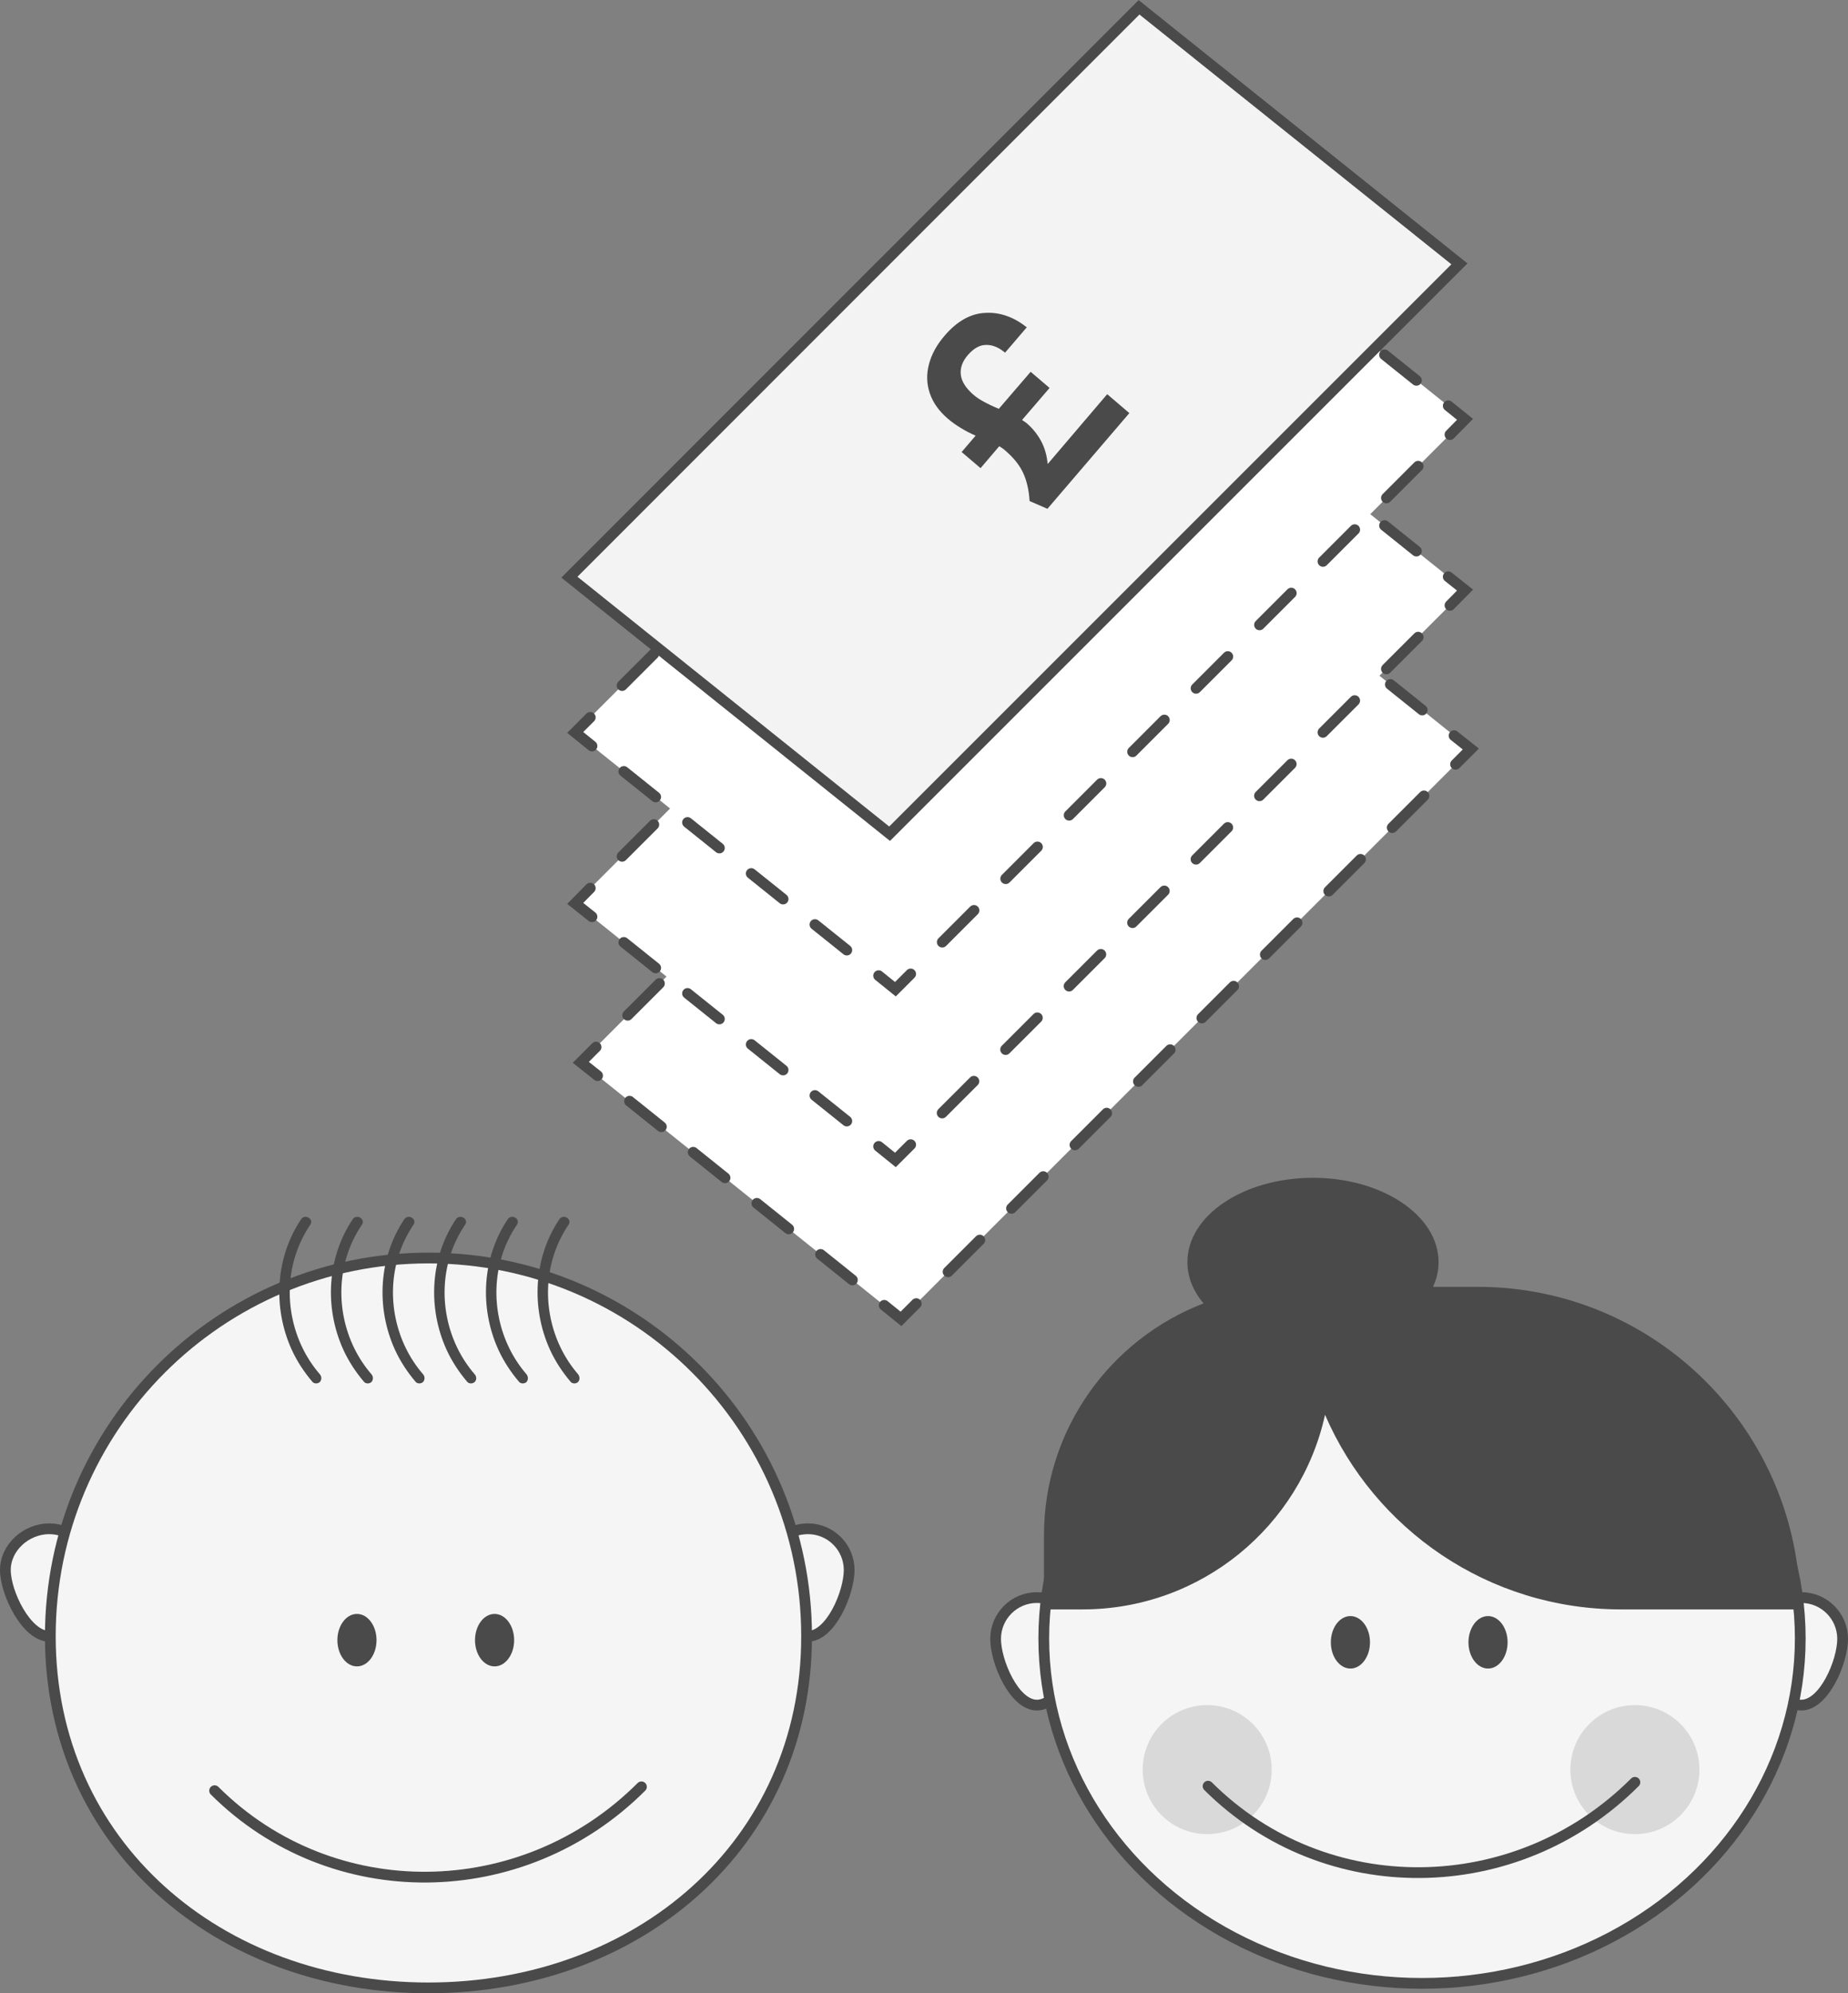 <?xml version="1.0" encoding="utf-8"?>
<!-- Generator: Adobe Illustrator 27.0.0, SVG Export Plug-In . SVG Version: 6.00 Build 0)  -->
<svg version="1.1" id="Layer_1" xmlns="http://www.w3.org/2000/svg" xmlns:xlink="http://www.w3.org/1999/xlink" x="0px" y="0px"
	 viewBox="0 0 859.4 926.9" style="enable-background:new 0 0 859.4 926.9;" xml:space="preserve">
<rect x="0" y="0" width="859.4" height="926.9" fill="#808080" stroke="none"/>
<style type="text/css">
	.st0{fill:#FFFFFF;}
	.st1{fill:none;stroke:#4A4A4A;stroke-width:5;stroke-linecap:round;stroke-miterlimit:10;}
	.st2{fill:none;stroke:#4A4A4A;stroke-width:5;stroke-linecap:round;stroke-miterlimit:10;stroke-dasharray:20.865,20.865;}
	.st3{fill:none;stroke:#4A4A4A;stroke-width:5;stroke-linecap:round;stroke-miterlimit:10;stroke-dasharray:18.98,18.98;}
	.st4{fill:#F3F3F3;stroke:#4A4A4A;stroke-width:5;stroke-linecap:round;stroke-miterlimit:10;}
	.st5{fill:#4A4A4A;}
	.st6{fill:#F5F5F5;stroke:#4A4A4A;stroke-width:5;stroke-miterlimit:10;}
	.st7{fill:#4B4A4A;}
	.st8{fill:#D9D9D9;}
</style>
<g>
	<polygon class="st0" points="684,348.3 419,613.3 270.1,494 535.1,229 	"/>
	<g>
		<polyline class="st1" points="676.2,342.1 684,348.3 676.9,355.4 		"/>
		<line class="st2" x1="662.2" y1="370.1" x2="433.5" y2="598.8"/>
		<polyline class="st1" points="426.1,606.2 419,613.3 411.2,607 		"/>
		<line class="st3" x1="396.4" y1="595.2" x2="285.3" y2="506.1"/>
		<polyline class="st1" points="277.9,500.2 270.1,494 277.2,486.9 		"/>
		<line class="st2" x1="291.9" y1="472.1" x2="520.6" y2="243.5"/>
		<polyline class="st1" points="528,236.1 535.1,229 542.9,235.3 		"/>
		<line class="st3" x1="557.7" y1="247.1" x2="668.8" y2="336.1"/>
	</g>
</g>
<g>
	<polygon class="st0" points="681.3,274.4 416.4,539.4 267.5,420.1 532.4,155.1 	"/>
	<g>
		<polyline class="st1" points="673.5,268.2 681.3,274.4 674.3,281.5 		"/>
		<line class="st2" x1="659.5" y1="296.3" x2="430.8" y2="524.9"/>
		<polyline class="st1" points="423.5,532.3 416.4,539.4 408.6,533.1 		"/>
		<line class="st3" x1="393.8" y1="521.3" x2="282.7" y2="432.3"/>
		<polyline class="st1" points="275.3,426.3 267.5,420.1 274.5,413 		"/>
		<line class="st2" x1="289.3" y1="398.2" x2="518" y2="169.6"/>
		<polyline class="st1" points="525.3,162.2 532.4,155.1 540.2,161.4 		"/>
		<line class="st3" x1="555" y1="173.2" x2="666.1" y2="262.2"/>
	</g>
</g>
<g>
	<polygon class="st0" points="681.3,195 416.4,460 267.5,340.6 532.4,75.7 	"/>
	<g>
		<polyline class="st1" points="673.5,188.7 681.3,195 674.3,202.1 		"/>
		<line class="st2" x1="659.5" y1="216.8" x2="430.8" y2="445.5"/>
		<polyline class="st1" points="423.5,452.9 416.4,460 408.6,453.7 		"/>
		<line class="st3" x1="393.8" y1="441.8" x2="282.7" y2="352.8"/>
		<polyline class="st1" points="275.3,346.9 267.5,340.6 274.5,333.6 		"/>
		<line class="st2" x1="289.3" y1="318.8" x2="518" y2="90.1"/>
		<polyline class="st1" points="525.3,82.8 532.4,75.7 540.2,81.9 		"/>
		<line class="st3" x1="555" y1="93.8" x2="666.1" y2="182.8"/>
	</g>
</g>
<polygon class="st4" points="678.7,122.7 413.7,387.7 264.8,268.4 529.7,3.4 "/>
<g>
	<path class="st5" d="M514.9,183.3l10.3,8.8l-38.1,44.5l-8.3-3.6c-0.3-5.1-1.3-9.4-3-13.1c-1.7-3.7-4.6-7.3-8.8-10.8
		c-0.4-0.4-1.2-0.9-2.3-1.6l-8.7,10.2l-8.8-7.5l6.5-7.6c-5.2-2.3-9.5-5-12.8-7.8c-4.2-3.6-7-7.5-8.5-11.9s-1.6-8.9-0.4-13.5
		s3.6-9,7.2-13.2c5.8-6.8,12.1-10.4,19-10.7c6.8-0.4,13.2,1.9,19.3,6.7L467.4,164c-3-2.5-5.9-3.7-8.9-3.6c-2.9,0-5.7,1.6-8.4,4.7
		c-2.5,2.9-3.6,5.9-3.3,9c0.3,3.1,2.2,6.2,5.7,9.3c1.6,1.4,3.3,2.5,5.2,3.5c1.8,1,4.1,2.1,6.8,3.2l14.8-17.2l8.8,7.5l-12.8,14.9
		c1.1,0.7,1.9,1.3,2.4,1.7c2.6,2.3,4.8,5,6.5,8.2s2.7,6.8,3,10.6L514.9,183.3z"/>
</g>
<path class="st6" d="M2.5,730.1c0,10.6,9.8,30.8,20.4,30.8s19.2-20.2,19.2-30.8s-8.6-19.2-19.2-19.2S2.5,719.5,2.5,730.1z"/>
<path class="st6" d="M355.3,730.1c0,10.6,9.8,30.8,20.4,30.8s19.2-20.2,19.2-30.8s-8.6-19.2-19.2-19.2S355.3,719.5,355.3,730.1z"/>
<path class="st6" d="M375.1,760.9c0,97.1-78.7,163.5-175.9,163.5S23.4,858,23.4,760.9S102.1,585,199.3,585S375.1,663.8,375.1,760.9z
	"/>
<path class="st1" d="M298.3,830.9C243,886.2,154.2,887,99.8,832.7"/>
<ellipse class="st5" cx="166" cy="762.7" rx="9.1" ry="12.2"/>
<ellipse class="st5" cx="230" cy="762.7" rx="9.1" ry="12.2"/>
<path class="st6" d="M502.6,762.1c0,10.6-9.8,30.8-20.4,30.8S463,772.7,463,762.1s8.6-19.2,19.2-19.2
	C492.9,742.8,502.6,751.4,502.6,762.1z"/>
<path class="st6" d="M817.3,762.1c0,10.6,9.8,30.8,20.4,30.8c10.6,0,19.2-20.2,19.2-30.8s-8.6-19.2-19.2-19.2
	C827.1,742.8,817.3,751.4,817.3,762.1z"/>
<ellipse class="st6" cx="661.3" cy="761.9" rx="175.9" ry="160.4"/>
<ellipse class="st5" cx="628" cy="763.7" rx="9.1" ry="12.2"/>
<ellipse class="st5" cx="692" cy="763.7" rx="9.1" ry="12.2"/>
<g>
	<g>
		<path class="st7" d="M148.7,639c-12.8-14.8-17.2-35.9-11.5-54.6c1.6-5.3,4-10.3,7.1-14.9c1.8-2.7-2.5-5.2-4.3-2.5
			c-11.9,17.8-13.2,41-4.4,60.5c2.5,5.5,5.8,10.5,9.7,15.1c0.9,1,2.6,0.9,3.5,0C149.7,641.5,149.6,640,148.7,639L148.7,639z"/>
	</g>
</g>
<g>
	<g>
		<path class="st7" d="M172.7,639c-12.8-14.8-17.2-35.9-11.5-54.6c1.6-5.3,4-10.3,7.1-14.9c1.8-2.7-2.5-5.2-4.3-2.5
			c-11.9,17.8-13.2,41-4.4,60.5c2.5,5.5,5.8,10.5,9.7,15.1c0.9,1,2.6,0.9,3.5,0C173.7,641.5,173.6,640,172.7,639L172.7,639z"/>
	</g>
</g>
<g>
	<g>
		<path class="st7" d="M196.7,639c-12.8-14.8-17.2-35.9-11.5-54.6c1.6-5.3,4-10.3,7.1-14.9c1.8-2.7-2.5-5.2-4.3-2.5
			c-11.9,17.8-13.2,41-4.4,60.5c2.5,5.5,5.8,10.5,9.7,15.1c0.9,1,2.6,0.9,3.5,0C197.7,641.5,197.6,640,196.7,639L196.7,639z"/>
	</g>
</g>
<g>
	<g>
		<path class="st7" d="M220.7,639c-12.8-14.8-17.2-35.9-11.5-54.6c1.6-5.3,4-10.3,7.1-14.9c1.8-2.7-2.5-5.2-4.3-2.5
			c-11.9,17.8-13.2,41-4.4,60.5c2.5,5.5,5.8,10.5,9.7,15.1c0.9,1,2.6,0.9,3.5,0C221.8,641.5,221.6,640,220.7,639L220.7,639z"/>
	</g>
</g>
<g>
	<g>
		<path class="st7" d="M244.8,639c-12.8-14.8-17.2-35.9-11.5-54.6c1.6-5.3,4-10.3,7.1-14.9c1.8-2.7-2.5-5.2-4.3-2.5
			c-11.9,17.8-13.2,41-4.4,60.5c2.5,5.5,5.8,10.5,9.7,15.1c0.9,1,2.6,0.9,3.5,0C245.8,641.5,245.6,640,244.8,639L244.8,639z"/>
	</g>
</g>
<g>
	<g>
		<path class="st7" d="M268.8,639c-12.8-14.8-17.2-35.9-11.5-54.6c1.6-5.3,4-10.3,7.1-14.9c1.8-2.7-2.5-5.2-4.3-2.5
			c-11.9,17.8-13.2,41-4.4,60.5c2.5,5.5,5.8,10.5,9.7,15.1c0.9,1,2.6,0.9,3.5,0C269.8,641.5,269.6,640,268.8,639L268.8,639z"/>
	</g>
</g>
<path class="st5" d="M687.2,598.4h-20.8c1.7-3.6,2.6-7.5,2.6-11.5c0-21.6-26.1-39.2-58.4-39.2s-58.4,17.5-58.4,39.2
	c0,7,2.7,13.5,7.5,19.2c-43.4,16.7-74.2,58.7-74.2,107.9v34.4h17.9c55.2,0,101.4-38.7,112.8-90.5c23,53.3,76,90.5,137.7,90.5h83.3
	l0,0C837.1,665.6,770,598.4,687.2,598.4z"/>
<circle class="st8" cx="561.4" cy="822.9" r="30"/>
<circle class="st8" cx="760.3" cy="822.9" r="30"/>
<path class="st1" d="M760.3,828.8c-55.3,55.3-144.1,56.1-198.5,1.8"/>
</svg>
